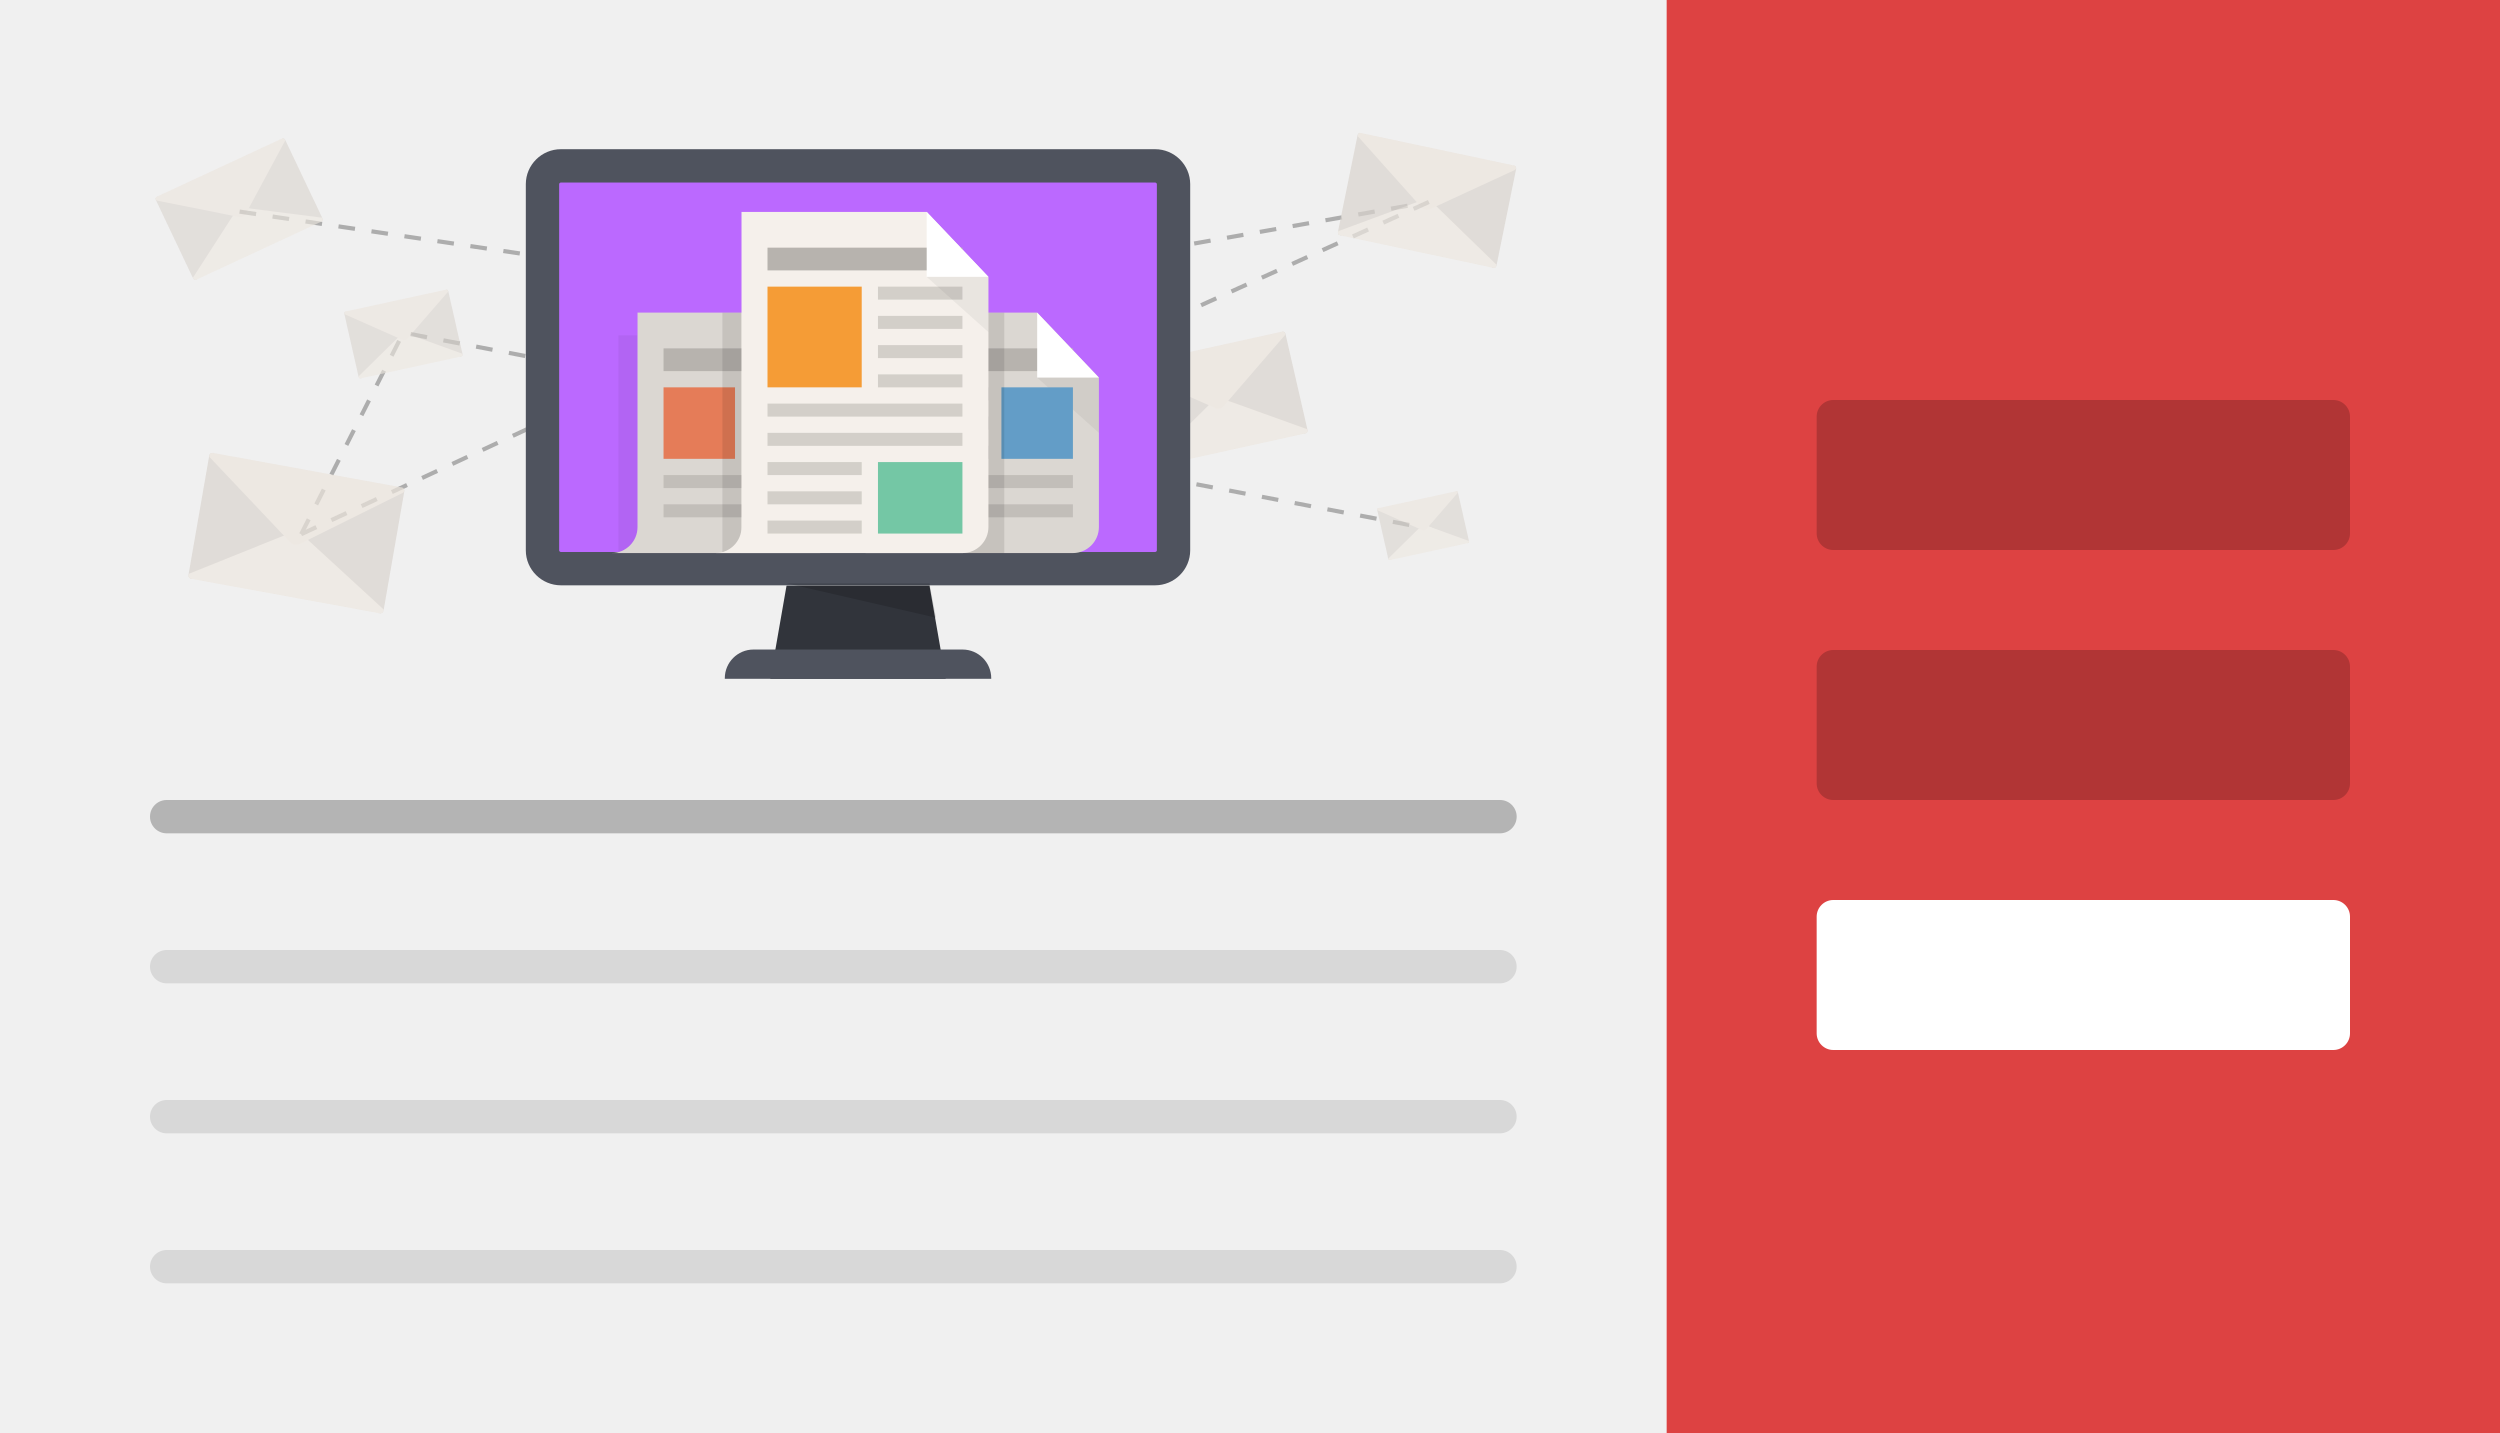 <?xml version="1.0" encoding="utf-8"?>
<!-- Generator: Adobe Illustrator 18.1.1, SVG Export Plug-In . SVG Version: 6.00 Build 0)  -->
<!DOCTYPE svg PUBLIC "-//W3C//DTD SVG 1.1//EN" "http://www.w3.org/Graphics/SVG/1.1/DTD/svg11.dtd">
<svg version="1.1" xmlns="http://www.w3.org/2000/svg" xmlns:xlink="http://www.w3.org/1999/xlink" x="0px" y="0px" width="150px"
	 height="86px" viewBox="0 0 150 86" enable-background="new 0 0 150 86" xml:space="preserve">
<g id="Layer_1">
	<rect fill="#F0F0F0" width="150" height="86"/>
	<path opacity="0.25" d="M90,50H10c-0.552,0-1-0.448-1-1l0,0c0-0.552,0.448-1,1-1h80c0.552,0,1,0.448,1,1l0,0
		C91,49.552,90.552,50,90,50z"/>
	<path opacity="0.1" d="M90,59H10c-0.552,0-1-0.448-1-1l0,0c0-0.552,0.448-1,1-1h80c0.552,0,1,0.448,1,1l0,0
		C91,58.552,90.552,59,90,59z"/>
	<path opacity="0.1" d="M90,68H10c-0.552,0-1-0.448-1-1l0,0c0-0.552,0.448-1,1-1h80c0.552,0,1,0.448,1,1l0,0
		C91,67.552,90.552,68,90,68z"/>
	<path opacity="0.1" d="M90,77H10c-0.552,0-1-0.448-1-1l0,0c0-0.552,0.448-1,1-1h80c0.552,0,1,0.448,1,1l0,0
		C91,76.552,90.552,77,90,77z"/>
	<g>
		<g>
			<path fill="#ADADAD" d="M18.182,32.106l-0.223-0.113l0.452-0.892l0.223,0.113L18.182,32.106z M84.53,31.621l-0.981-0.188
				l0.047-0.246l0.981,0.188L84.53,31.621z M82.566,31.245l-0.982-0.188l0.047-0.246l0.982,0.188L82.566,31.245z M80.602,30.87
				l-0.982-0.188l0.047-0.246l0.982,0.188L80.602,30.87z M78.638,30.494l-0.982-0.188l0.047-0.246l0.982,0.188L78.638,30.494z
				 M19.086,30.322l-0.223-0.113l0.452-0.892l0.223,0.113L19.086,30.322z M76.673,30.119l-0.982-0.188l0.047-0.246l0.982,0.188
				L76.673,30.119z M74.708,29.743l-0.982-0.188l0.047-0.246l0.982,0.188L74.708,29.743z M72.744,29.368l-0.982-0.188l0.047-0.246
				l0.982,0.188L72.744,29.368z M70.779,28.992l-0.982-0.188l0.047-0.246l0.982,0.188L70.779,28.992z M68.815,28.617l-0.982-0.188
				l0.047-0.246l0.982,0.188L68.815,28.617z M19.991,28.539l-0.223-0.113l0.452-0.893l0.223,0.113L19.991,28.539z M66.851,28.241
				l-0.982-0.188l0.047-0.246l0.982,0.188L66.851,28.241z M64.886,27.866l-0.982-0.188l0.047-0.246l0.982,0.188L64.886,27.866z
				 M62.922,27.49l-0.982-0.188l0.047-0.246l0.982,0.188L62.922,27.49z M60.958,27.115l-0.982-0.188l0.047-0.246l0.982,0.188
				L60.958,27.115z M20.896,26.755l-0.223-0.113l0.452-0.892l0.223,0.113L20.896,26.755z M58.993,26.739l-0.982-0.188l0.047-0.246
				l0.982,0.188L58.993,26.739z M57.028,26.364l-0.982-0.188l0.047-0.246l0.982,0.188L57.028,26.364z M55.064,25.988l-0.982-0.188
				l0.047-0.246l0.982,0.188L55.064,25.988z M53.1,25.613l-0.982-0.188l0.047-0.246l0.982,0.188L53.1,25.613z M51.135,25.237
				l-0.982-0.188l0.047-0.246l0.982,0.188L51.135,25.237z M21.8,24.971l-0.223-0.113l0.452-0.892l0.223,0.113L21.8,24.971z
				 M49.171,24.862l-0.982-0.188l0.047-0.246l0.982,0.188L49.171,24.862z M47.206,24.487l-0.982-0.188l0.047-0.246l0.982,0.188
				L47.206,24.487z M45.242,24.111l-0.982-0.188l0.047-0.246l0.982,0.188L45.242,24.111z M43.277,23.736l-0.982-0.188l0.047-0.246
				l0.982,0.188L43.277,23.736z M41.313,23.36l-0.982-0.188l0.047-0.246l0.982,0.188L41.313,23.36z M22.704,23.188l-0.223-0.113
				l0.452-0.893l0.223,0.113L22.704,23.188z M39.349,22.985l-0.982-0.188l0.047-0.246l0.982,0.188L39.349,22.985z M37.384,22.609
				l-0.982-0.188l0.047-0.246l0.982,0.188L37.384,22.609z M35.419,22.234l-0.982-0.188l0.047-0.246l0.982,0.188L35.419,22.234z
				 M33.455,21.858l-0.982-0.188l0.047-0.246l0.982,0.188L33.455,21.858z M31.491,21.483l-0.982-0.188l0.047-0.246l0.982,0.188
				L31.491,21.483z M23.608,21.403l-0.223-0.113l0.452-0.892l0.223,0.113L23.608,21.403z M29.526,21.107l-0.982-0.188l0.047-0.246
				l0.982,0.188L29.526,21.107z M27.562,20.732l-0.982-0.188l0.047-0.246l0.982,0.188L27.562,20.732z M25.597,20.356l-0.982-0.188
				l0.047-0.246l0.982,0.188L25.597,20.356z"/>
		</g>
		<g>
			<path fill="#ADADAD" d="M50.952,18.286l-0.989-0.148L50,17.89l0.989,0.148L50.952,18.286z M51.978,18.222l-0.044-0.246
				l0.985-0.174l0.043,0.246L51.978,18.222z M48.974,17.99l-0.989-0.147l0.037-0.248l0.989,0.147L48.974,17.99z M53.948,17.873
				l-0.044-0.246l0.984-0.174l0.044,0.246L53.948,17.873z M46.996,17.695l-0.989-0.148l0.037-0.248l0.989,0.148L46.996,17.695z
				 M55.917,17.524l-0.043-0.246l0.985-0.174l0.043,0.246L55.917,17.524z M45.018,17.399l-0.989-0.147l0.037-0.248l0.989,0.147
				L45.018,17.399z M57.886,17.176l-0.043-0.246l0.985-0.174l0.043,0.246L57.886,17.176z M43.039,17.104l-0.989-0.147l0.037-0.248
				l0.989,0.147L43.039,17.104z M59.856,16.827l-0.044-0.246l0.984-0.174l0.044,0.246L59.856,16.827z M41.061,16.809l-0.989-0.147
				l0.037-0.248l0.989,0.147L41.061,16.809z M39.083,16.513l-0.989-0.147l0.037-0.248l0.989,0.147L39.083,16.513z M61.825,16.479
				l-0.044-0.246l0.984-0.175l0.044,0.246L61.825,16.479z M37.105,16.218l-0.989-0.147l0.037-0.248l0.989,0.147L37.105,16.218z
				 M63.794,16.13l-0.044-0.246l0.985-0.175l0.044,0.246L63.794,16.13z M35.127,15.922l-0.989-0.147l0.037-0.248l0.989,0.147
				L35.127,15.922z M65.764,15.781l-0.044-0.246l0.985-0.175l0.044,0.246L65.764,15.781z M33.149,15.627l-0.989-0.147l0.037-0.248
				l0.989,0.147L33.149,15.627z M67.733,15.433l-0.044-0.246l0.984-0.175l0.044,0.246L67.733,15.433z M31.171,15.331l-0.989-0.147
				l0.037-0.248l0.989,0.147L31.171,15.331z M69.703,15.084l-0.044-0.246l0.984-0.175l0.044,0.246L69.703,15.084z M29.193,15.036
				l-0.989-0.147l0.037-0.248l0.989,0.147L29.193,15.036z M27.215,14.74l-0.989-0.147l0.037-0.248l0.989,0.147L27.215,14.74z
				 M71.672,14.735l-0.044-0.246l0.985-0.175l0.044,0.246L71.672,14.735z M25.237,14.445l-0.989-0.147l0.037-0.248l0.989,0.147
				L25.237,14.445z M73.641,14.387l-0.044-0.246l0.985-0.175l0.044,0.246L73.641,14.387z M23.259,14.149l-0.989-0.147l0.037-0.248
				l0.989,0.147L23.259,14.149z M75.611,14.037l-0.044-0.246l0.985-0.174l0.043,0.246L75.611,14.037z M21.281,13.854l-0.989-0.147
				l0.037-0.248l0.989,0.147L21.281,13.854z M77.579,13.688l-0.043-0.246l0.985-0.174l0.043,0.246L77.579,13.688z M19.303,13.559
				l-0.989-0.147l0.037-0.248l0.989,0.147L19.303,13.559z M79.549,13.34l-0.043-0.246l0.984-0.174l0.043,0.246L79.549,13.34z
				 M17.325,13.264l-0.989-0.147l0.037-0.248l0.989,0.147L17.325,13.264z M81.519,12.991l-0.043-0.246l0.984-0.174l0.043,0.246
				L81.519,12.991z M15.347,12.968l-0.989-0.147l0.037-0.248l0.989,0.147L15.347,12.968z M83.487,12.643l-0.043-0.246l0.985-0.174
				l0.043,0.246L83.487,12.643z"/>
		</g>
		<g>
			<path fill="#ADADAD" d="M55.724,25.857l-0.104-0.229l0.911-0.412l0.104,0.229L55.724,25.857z M57.545,25.032l-0.104-0.229
				l0.911-0.413l0.104,0.229L57.545,25.032z M59.367,24.206l-0.104-0.229l0.911-0.412l0.104,0.229L59.367,24.206z M61.189,23.381
				l-0.104-0.229l0.911-0.413l0.104,0.229L61.189,23.381z M63.01,22.555l-0.104-0.229l0.911-0.413l0.104,0.229L63.01,22.555z
				 M64.832,21.729l-0.104-0.229l0.911-0.413l0.104,0.229L64.832,21.729z M66.654,20.903l-0.104-0.229l0.911-0.413l0.104,0.229
				L66.654,20.903z M68.475,20.078l-0.104-0.229l0.911-0.413l0.104,0.229L68.475,20.078z M70.297,19.252l-0.104-0.229l0.911-0.413
				l0.104,0.229L70.297,19.252z M72.118,18.427l-0.104-0.229l0.911-0.413l0.104,0.229L72.118,18.427z M73.94,17.601l-0.104-0.229
				l0.911-0.413l0.104,0.229L73.94,17.601z M75.762,16.774l-0.104-0.229l0.91-0.412l0.104,0.229L75.762,16.774z M77.583,15.949
				l-0.104-0.229l0.911-0.413l0.104,0.229L77.583,15.949z M79.404,15.123l-0.104-0.229l0.911-0.412l0.104,0.229L79.404,15.123z
				 M81.227,14.298l-0.104-0.229l0.91-0.413l0.104,0.229L81.227,14.298z M83.048,13.472l-0.104-0.229l0.911-0.412l0.104,0.229
				L83.048,13.472z M84.869,12.646l-0.104-0.229l0.911-0.413l0.104,0.229L84.869,12.646z"/>
		</g>
		<g>
			<path fill="#ADADAD" d="M18.124,32.163l-0.105-0.227l0.907-0.422l0.105,0.227L18.124,32.163z M19.937,31.32l-0.105-0.227
				l0.907-0.422l0.105,0.227L19.937,31.32z M21.751,30.478l-0.105-0.227l0.907-0.422l0.105,0.227L21.751,30.478z M23.565,29.635
				l-0.105-0.227l0.907-0.422l0.105,0.227L23.565,29.635z M25.378,28.792l-0.105-0.227l0.907-0.422l0.105,0.227L25.378,28.792z
				 M27.192,27.949l-0.105-0.227l0.907-0.422l0.105,0.227L27.192,27.949z M29.006,27.105L28.9,26.879l0.907-0.421l0.105,0.227
				L29.006,27.105z M30.82,26.263l-0.105-0.227l0.907-0.421l0.105,0.227L30.82,26.263z M32.633,25.42l-0.105-0.227l0.907-0.421
				l0.105,0.227L32.633,25.42z M34.447,24.577l-0.105-0.227l0.907-0.421l0.105,0.227L34.447,24.577z M36.261,23.734l-0.105-0.227
				l0.907-0.421l0.105,0.227L36.261,23.734z M38.075,22.892l-0.105-0.227l0.907-0.422l0.105,0.227L38.075,22.892z M39.888,22.049
				l-0.105-0.227l0.907-0.422l0.105,0.227L39.888,22.049z M41.702,21.206l-0.105-0.227l0.907-0.422l0.105,0.227L41.702,21.206z
				 M43.516,20.363l-0.105-0.227l0.907-0.422l0.105,0.227L43.516,20.363z M45.33,19.521l-0.105-0.227l0.907-0.422l0.105,0.227
				L45.33,19.521z M47.143,18.678l-0.105-0.227l0.907-0.422l0.105,0.227L47.143,18.678z M48.957,17.834l-0.105-0.227l0.907-0.421
				l0.105,0.227L48.957,17.834z M50.771,16.991l-0.105-0.227l0.907-0.421l0.105,0.227L50.771,16.991z"/>
		</g>
		<g>
			<polygon fill="#31343B" points="56.744,40.727 46.217,40.727 47.192,35.138 55.769,35.138 			"/>
			<path fill="#4F535E" d="M59.473,40.727H43.488v-0.033c0-0.951,0.771-1.722,1.722-1.722h12.542c0.951,0,1.722,0.771,1.722,1.722
				V40.727z"/>
		</g>
		<g opacity="0.7">
			<path fill="#D9D3CD" d="M24.073,29.264l-0.476,0.112c-0.119,0.017-0.234,0.058-0.34,0.122l-5.42,2.313l4.869,4.972
				c0.233,0.043,0.285-0.02,0.33-0.28l1.222-7.019C24.279,29.358,24.187,29.248,24.073,29.264z"/>
			<path fill="#D9D3CD" d="M12.8,27.202l0.409,0.274c0.106,0.058,0.2,0.137,0.278,0.235l4.454,4.119l-6.395,2.912
				c-0.233-0.043-0.26-0.119-0.215-0.379l1.222-7.019C12.574,27.217,12.698,27.146,12.8,27.202z"/>
			<path fill="#EDE7DF" d="M11.345,34.423l6.495-2.612l5.167,4.746c0.035,0.136-0.073,0.268-0.201,0.245l-11.356-2.078
				C11.323,34.7,11.266,34.538,11.345,34.423z"/>
			<path fill="#EBE4DC" d="M24.213,29.546l-6.202,3.08c-0.211,0.105-0.456,0.061-0.62-0.112l-4.825-5.098
				c-0.035-0.136,0.073-0.268,0.201-0.245l11.34,2.075C24.235,29.269,24.292,29.431,24.213,29.546z"/>
		</g>
		<g opacity="0.7">
			<path fill="#D9D3CD" d="M90.823,9.945l-0.391,0.081c-0.097,0.011-0.192,0.042-0.281,0.092l-4.481,1.764l3.863,4.174
				c0.189,0.04,0.233-0.01,0.276-0.221l1.16-5.706C90.989,10.027,90.916,9.935,90.823,9.945z"/>
			<path fill="#D9D3CD" d="M81.661,8l0.327,0.233c0.085,0.049,0.16,0.117,0.222,0.198l3.544,3.468l-5.291,2.231
				c-0.189-0.04-0.21-0.104-0.167-0.315l1.16-5.706C81.476,8.007,81.579,7.953,81.661,8z"/>
			<path fill="#EDE7DF" d="M80.306,13.866l5.366-1.984l4.112,3.996c0.026,0.112-0.066,0.217-0.17,0.195l-9.229-1.959
				C80.282,14.092,80.239,13.958,80.306,13.866z"/>
			<path fill="#EBE4DC" d="M90.931,10.179l-5.137,2.373c-0.175,0.081-0.374,0.039-0.504-0.106l-3.824-4.276
				c-0.026-0.112,0.066-0.217,0.169-0.195l9.216,1.957C90.955,9.953,90.998,10.087,90.931,10.179z"/>
		</g>
		<g opacity="0.7">
			<path fill="#D9D3CD" d="M76.918,19.918l-0.323,0.235c-0.084,0.05-0.158,0.118-0.218,0.199l-3.352,3.458l5.243,2.205
				c0.189-0.042,0.208-0.105,0.16-0.315l-1.302-5.675C77.103,19.924,76.999,19.87,76.918,19.918z"/>
			<path fill="#D9D3CD" d="M67.771,21.933l0.395,0.077c0.098,0.01,0.194,0.04,0.284,0.089l4.66,1.693l-3.896,4.218
				c-0.189,0.042-0.234-0.008-0.282-0.218l-1.302-5.675C67.606,22.016,67.677,21.924,67.771,21.933z"/>
			<path fill="#EDE7DF" d="M68.961,27.835l4.067-4.024l5.396,1.94c0.069,0.091,0.03,0.225-0.074,0.248l-9.214,2.03
				C69.033,28.051,68.938,27.946,68.961,27.835z"/>
			<path fill="#EBE4DC" d="M77.113,20.086l-3.698,4.284c-0.126,0.146-0.325,0.19-0.502,0.112l-5.249-2.314
				c-0.069-0.091-0.03-0.225,0.074-0.248l9.201-2.027C77.041,19.87,77.136,19.975,77.113,20.086z"/>
		</g>
		<g opacity="0.6">
			<path fill="#D9D3CD" d="M16.91,8.335l-0.233,0.264c-0.063,0.059-0.113,0.131-0.149,0.213l-2.221,3.61l4.925,0.896
				c0.154-0.072,0.159-0.13,0.077-0.301L17.11,8.388C17.071,8.305,16.971,8.278,16.91,8.335z"/>
			<path fill="#D9D3CD" d="M9.435,11.808l0.354-0.009c0.086-0.01,0.174-0.003,0.261,0.022l4.327,0.568l-2.545,4.367
				c-0.154,0.072-0.203,0.038-0.284-0.133l-2.199-4.629C9.309,11.911,9.352,11.818,9.435,11.808z"/>
			<path fill="#EDE7DF" d="M11.581,16.653l2.728-4.232l5.006,0.639c0.077,0.065,0.068,0.188-0.016,0.227l-7.531,3.499
				C11.684,16.824,11.583,16.753,11.581,16.653z"/>
			<path fill="#EBE4DC" d="M17.11,8.442l-2.362,4.385c-0.08,0.149-0.243,0.225-0.41,0.192L9.387,12.03
				c-0.077-0.065-0.068-0.188,0.016-0.227l7.52-3.494C17.007,8.27,17.108,8.342,17.11,8.442z"/>
		</g>
		<g opacity="0.6">
			<path fill="#D9D3CD" d="M26.757,17.392l-0.212,0.154c-0.055,0.033-0.104,0.077-0.143,0.13l-2.206,2.265l3.438,1.456
				c0.124-0.027,0.137-0.069,0.106-0.207l-0.845-3.727C26.879,17.396,26.81,17.36,26.757,17.392z"/>
			<path fill="#D9D3CD" d="M20.75,18.699l0.259,0.051c0.064,0.007,0.127,0.027,0.186,0.059l3.056,1.119l-2.564,2.763
				c-0.124,0.027-0.154-0.005-0.185-0.143l-0.845-3.727C20.641,18.754,20.688,18.693,20.75,18.699z"/>
			<path fill="#EDE7DF" d="M21.521,22.575l2.676-2.635l3.539,1.282c0.045,0.06,0.019,0.148-0.049,0.163l-6.052,1.318
				C21.568,22.717,21.506,22.649,21.521,22.575z"/>
			<path fill="#EBE4DC" d="M26.885,17.502l-2.434,2.806c-0.083,0.096-0.213,0.124-0.33,0.073l-3.442-1.527
				c-0.045-0.06-0.019-0.148,0.049-0.163l6.043-1.316C26.838,17.36,26.9,17.429,26.885,17.502z"/>
		</g>
		<g opacity="0.6">
			<path fill="#D9D3CD" d="M87.367,29.482l-0.165,0.119c-0.043,0.025-0.081,0.06-0.111,0.101l-1.712,1.758l2.669,1.13
				c0.096-0.021,0.106-0.053,0.082-0.16l-0.656-2.893C87.462,29.485,87.408,29.458,87.367,29.482z"/>
			<path fill="#D9D3CD" d="M82.704,30.497l0.201,0.04c0.05,0.005,0.099,0.021,0.144,0.046l2.372,0.869l-1.991,2.144
				c-0.096,0.021-0.119-0.004-0.144-0.111l-0.656-2.893C82.62,30.539,82.656,30.492,82.704,30.497z"/>
			<path fill="#EDE7DF" d="M83.303,33.506l2.077-2.045l2.747,0.995c0.035,0.046,0.015,0.115-0.038,0.126l-4.697,1.023
				C83.339,33.616,83.291,33.563,83.303,33.506z"/>
			<path fill="#EBE4DC" d="M87.466,29.568l-1.889,2.178c-0.064,0.074-0.166,0.096-0.256,0.056l-2.672-1.185
				c-0.035-0.047-0.015-0.115,0.038-0.126l4.691-1.021C87.43,29.458,87.478,29.511,87.466,29.568z"/>
		</g>
		<g>
			<path fill="#BB69FF" d="M33.656,34.119c-0.61,0-1.107-0.491-1.107-1.095V11.047c0-0.604,0.497-1.095,1.107-1.095h35.649
				c0.61,0,1.107,0.491,1.107,1.095v21.978c0,0.604-0.497,1.095-1.107,1.095H33.656z"/>
			<path fill="#4F535E" d="M69.305,10.952c0.059,0,0.107,0.052,0.107,0.095v21.977c0,0.043-0.048,0.095-0.107,0.095H33.656
				c-0.059,0-0.107-0.052-0.107-0.095V11.047c0-0.043,0.048-0.095,0.107-0.095H69.305 M69.305,8.952H33.656
				c-1.159,0-2.107,0.943-2.107,2.095v21.977c0,1.152,0.948,2.095,2.107,2.095h35.649c1.159,0,2.107-0.943,2.107-2.095V11.047
				C71.412,9.895,70.464,8.952,69.305,8.952L69.305,8.952z"/>
		</g>
		<g>
			<g opacity="0.05">
				<rect x="37.107" y="20.122" width="1.145" height="13.061"/>
			</g>
			<path fill="#DBD7D2" d="M38.252,18.758v12.866c0,0.861-0.698,1.56-1.56,1.56h12.476c0.858,0,1.56-0.702,1.56-1.56v-8.967
				l-3.704-3.899L38.252,18.758z"/>
			<rect x="45.075" y="23.241" fill="#D3CFC9" width="4.094" height="0.78"/>
			<rect x="39.812" y="23.241" fill="#E57C58" width="4.289" height="4.289"/>
			<rect x="45.075" y="24.996" fill="#D3CFC9" width="4.094" height="0.78"/>
			<rect x="45.075" y="26.75" fill="#D3CFC9" width="4.094" height="0.78"/>
			<rect x="39.812" y="28.505" fill="#C2BEB9" width="9.357" height="0.78"/>
			<rect x="39.812" y="30.259" fill="#C2BEB9" width="9.357" height="0.78"/>
			<rect x="39.812" y="20.902" fill="#B7B3AE" width="9.357" height="1.365"/>
			<polygon fill="#FFFFFF" points="47.025,22.657 50.729,22.657 47.025,18.758 			"/>
			<polygon opacity="0.05" points="50.729,22.657 47.025,22.657 50.729,25.971 			"/>
		</g>
		<g>
			<g opacity="0.05">
				<rect x="52.313" y="20.122" width="1.145" height="13.061"/>
			</g>
			<path fill="#DBD7D2" d="M53.458,18.758v12.866c0,0.861-0.698,1.56-1.56,1.56h12.476c0.858,0,1.56-0.702,1.56-1.56v-8.967
				l-3.704-3.899L53.458,18.758z"/>
			<rect x="55.017" y="23.241" fill="#C2BEB9" width="4.289" height="0.78"/>
			<rect x="55.017" y="24.996" fill="#C2BEB9" width="4.289" height="0.78"/>
			<rect x="55.017" y="26.75" fill="#C2BEB9" width="4.289" height="0.78"/>
			<rect x="55.017" y="28.505" fill="#C2BEB9" width="9.357" height="0.78"/>
			<rect x="55.017" y="30.259" fill="#C2BEB9" width="9.357" height="0.78"/>
			<rect x="55.017" y="20.902" fill="#B7B3AE" width="9.357" height="1.365"/>
			<polygon fill="#FFFFFF" points="62.23,22.657 65.934,22.657 62.23,18.758 			"/>
			<polygon opacity="0.05" points="65.934,22.657 62.23,22.657 65.934,25.971 			"/>
			<rect x="60.086" y="23.241" fill="#639DC7" width="4.289" height="4.289"/>
		</g>
		<g>
			<g opacity="0.1">
				<rect x="43.345" y="18.758" width="1.145" height="14.426"/>
			</g>
			<g opacity="0.1">
				<rect x="57.552" y="18.758" width="2.705" height="14.426"/>
			</g>
			<path fill="#F5F0EB" d="M44.491,12.715v18.909c0,0.861-0.698,1.56-1.56,1.56h14.815c0.858,0,1.56-0.702,1.56-1.56v-15.01
				l-3.704-3.899L44.491,12.715z"/>
			<rect x="52.678" y="17.198" fill="#D3CFC9" width="5.068" height="0.78"/>
			<rect x="46.05" y="17.198" fill="#F59C36" width="5.653" height="6.043"/>
			<rect x="52.678" y="18.953" fill="#D3CFC9" width="5.068" height="0.78"/>
			<rect x="52.678" y="20.707" fill="#D3CFC9" width="5.068" height="0.78"/>
			<rect x="52.678" y="22.462" fill="#D3CFC9" width="5.068" height="0.78"/>
			<rect x="46.05" y="24.216" fill="#D3CFC9" width="11.696" height="0.78"/>
			<rect x="46.05" y="25.971" fill="#D3CFC9" width="11.696" height="0.78"/>
			<rect x="46.05" y="27.725" fill="#D3CFC9" width="5.653" height="0.78"/>
			<rect x="46.05" y="29.48" fill="#D3CFC9" width="5.653" height="0.78"/>
			<rect x="46.05" y="31.234" fill="#D3CFC9" width="5.653" height="0.78"/>
			<rect x="46.05" y="14.859" fill="#B7B3AE" width="11.696" height="1.365"/>
			<polygon fill="#FFFFFF" points="55.602,16.613 59.306,16.613 55.602,12.715 			"/>
			<polygon opacity="0.05" points="59.306,16.613 55.602,16.613 59.306,19.927 			"/>
			<rect x="52.678" y="27.725" fill="#74C7A5" width="5.068" height="4.289"/>
		</g>
		<polygon opacity="0.15" points="47.192,35 55.769,35 56.159,37.063 		"/>
	</g>
	<rect x="100" fill="#DD4242" width="50" height="86"/>
	<path fill="#FFFFFF" d="M140,63h-30c-0.552,0-1-0.448-1-1v-7c0-0.552,0.448-1,1-1h30c0.552,0,1,0.448,1,1v7
		C141,62.552,140.552,63,140,63z"/>
	<path opacity="0.2" d="M140,48h-30c-0.552,0-1-0.448-1-1v-7c0-0.552,0.448-1,1-1h30c0.552,0,1,0.448,1,1v7
		C141,47.552,140.552,48,140,48z"/>
	<path opacity="0.2" d="M140,33h-30c-0.552,0-1-0.448-1-1v-7c0-0.552,0.448-1,1-1h30c0.552,0,1,0.448,1,1v7
		C141,32.552,140.552,33,140,33z"/>
</g>
<g id="Layer_2" display="none">
	<rect display="inline" fill="#F0F0F0" width="150" height="86"/>
	<path display="inline" opacity="0.25" d="M90,50H10c-0.552,0-1-0.448-1-1l0,0c0-0.552,0.448-1,1-1h80c0.552,0,1,0.448,1,1l0,0
		C91,49.552,90.552,50,90,50z"/>
	<path display="inline" opacity="0.1" d="M90,59H10c-0.552,0-1-0.448-1-1l0,0c0-0.552,0.448-1,1-1h80c0.552,0,1,0.448,1,1l0,0
		C91,58.552,90.552,59,90,59z"/>
	<path display="inline" opacity="0.1" d="M90,68H10c-0.552,0-1-0.448-1-1l0,0c0-0.552,0.448-1,1-1h80c0.552,0,1,0.448,1,1l0,0
		C91,67.552,90.552,68,90,68z"/>
	<path display="inline" opacity="0.1" d="M90,77H10c-0.552,0-1-0.448-1-1l0,0c0-0.552,0.448-1,1-1h80c0.552,0,1,0.448,1,1l0,0
		C91,76.552,90.552,77,90,77z"/>
	<g display="inline">
		<g>
			<path fill="#ADADAD" d="M18.182,32.106l-0.223-0.113l0.452-0.892l0.223,0.113L18.182,32.106z M84.53,31.621l-0.981-0.188
				l0.047-0.246l0.981,0.188L84.53,31.621z M82.566,31.245l-0.982-0.188l0.047-0.246l0.982,0.188L82.566,31.245z M80.602,30.87
				l-0.982-0.188l0.047-0.246l0.982,0.188L80.602,30.87z M78.638,30.494l-0.982-0.188l0.047-0.246l0.982,0.188L78.638,30.494z
				 M19.086,30.322l-0.223-0.113l0.452-0.892l0.223,0.113L19.086,30.322z M76.673,30.119l-0.982-0.188l0.047-0.246l0.982,0.188
				L76.673,30.119z M74.708,29.743l-0.982-0.188l0.047-0.246l0.982,0.188L74.708,29.743z M72.744,29.368l-0.982-0.188l0.047-0.246
				l0.982,0.188L72.744,29.368z M70.779,28.992l-0.982-0.188l0.047-0.246l0.982,0.188L70.779,28.992z M68.815,28.617l-0.982-0.188
				l0.047-0.246l0.982,0.188L68.815,28.617z M19.991,28.539l-0.223-0.113l0.452-0.893l0.223,0.113L19.991,28.539z M66.851,28.241
				l-0.982-0.188l0.047-0.246l0.982,0.188L66.851,28.241z M64.886,27.866l-0.982-0.188l0.047-0.246l0.982,0.188L64.886,27.866z
				 M62.922,27.49l-0.982-0.188l0.047-0.246l0.982,0.188L62.922,27.49z M60.958,27.115l-0.982-0.188l0.047-0.246l0.982,0.188
				L60.958,27.115z M20.896,26.755l-0.223-0.113l0.452-0.892l0.223,0.113L20.896,26.755z M58.993,26.739l-0.982-0.188l0.047-0.246
				l0.982,0.188L58.993,26.739z M57.028,26.364l-0.982-0.188l0.047-0.246l0.982,0.188L57.028,26.364z M55.064,25.988l-0.982-0.188
				l0.047-0.246l0.982,0.188L55.064,25.988z M53.1,25.613l-0.982-0.188l0.047-0.246l0.982,0.188L53.1,25.613z M51.135,25.237
				l-0.982-0.188l0.047-0.246l0.982,0.188L51.135,25.237z M21.8,24.971l-0.223-0.113l0.452-0.892l0.223,0.113L21.8,24.971z
				 M49.171,24.862l-0.982-0.188l0.047-0.246l0.982,0.188L49.171,24.862z M47.206,24.487l-0.982-0.188l0.047-0.246l0.982,0.188
				L47.206,24.487z M45.242,24.111l-0.982-0.188l0.047-0.246l0.982,0.188L45.242,24.111z M43.277,23.736l-0.982-0.188l0.047-0.246
				l0.982,0.188L43.277,23.736z M41.313,23.36l-0.982-0.188l0.047-0.246l0.982,0.188L41.313,23.36z M22.704,23.188l-0.223-0.113
				l0.452-0.893l0.223,0.113L22.704,23.188z M39.349,22.985l-0.982-0.188l0.047-0.246l0.982,0.188L39.349,22.985z M37.384,22.609
				l-0.982-0.188l0.047-0.246l0.982,0.188L37.384,22.609z M35.419,22.234l-0.982-0.188l0.047-0.246l0.982,0.188L35.419,22.234z
				 M33.455,21.858l-0.982-0.188l0.047-0.246l0.982,0.188L33.455,21.858z M31.491,21.483l-0.982-0.188l0.047-0.246l0.982,0.188
				L31.491,21.483z M23.608,21.403l-0.223-0.113l0.452-0.892l0.223,0.113L23.608,21.403z M29.526,21.107l-0.982-0.188l0.047-0.246
				l0.982,0.188L29.526,21.107z M27.562,20.732l-0.982-0.188l0.047-0.246l0.982,0.188L27.562,20.732z M25.597,20.356l-0.982-0.188
				l0.047-0.246l0.982,0.188L25.597,20.356z"/>
		</g>
		<g>
			<path fill="#ADADAD" d="M50.952,18.286l-0.989-0.148L50,17.89l0.989,0.148L50.952,18.286z M51.978,18.222l-0.044-0.246
				l0.985-0.174l0.043,0.246L51.978,18.222z M48.974,17.99l-0.989-0.147l0.037-0.248l0.989,0.147L48.974,17.99z M53.948,17.873
				l-0.044-0.246l0.984-0.174l0.044,0.246L53.948,17.873z M46.996,17.695l-0.989-0.148l0.037-0.248l0.989,0.148L46.996,17.695z
				 M55.917,17.524l-0.043-0.246l0.985-0.174l0.043,0.246L55.917,17.524z M45.018,17.399l-0.989-0.147l0.037-0.248l0.989,0.147
				L45.018,17.399z M57.886,17.176l-0.043-0.246l0.985-0.174l0.043,0.246L57.886,17.176z M43.039,17.104l-0.989-0.147l0.037-0.248
				l0.989,0.147L43.039,17.104z M59.856,16.827l-0.044-0.246l0.984-0.174l0.044,0.246L59.856,16.827z M41.061,16.809l-0.989-0.147
				l0.037-0.248l0.989,0.147L41.061,16.809z M39.083,16.513l-0.989-0.147l0.037-0.248l0.989,0.147L39.083,16.513z M61.825,16.479
				l-0.044-0.246l0.984-0.175l0.044,0.246L61.825,16.479z M37.105,16.218l-0.989-0.147l0.037-0.248l0.989,0.147L37.105,16.218z
				 M63.794,16.13l-0.044-0.246l0.985-0.175l0.044,0.246L63.794,16.13z M35.127,15.922l-0.989-0.147l0.037-0.248l0.989,0.147
				L35.127,15.922z M65.764,15.781l-0.044-0.246l0.985-0.175l0.044,0.246L65.764,15.781z M33.149,15.627l-0.989-0.147l0.037-0.248
				l0.989,0.147L33.149,15.627z M67.733,15.433l-0.044-0.246l0.984-0.175l0.044,0.246L67.733,15.433z M31.171,15.331l-0.989-0.147
				l0.037-0.248l0.989,0.147L31.171,15.331z M69.703,15.084l-0.044-0.246l0.984-0.175l0.044,0.246L69.703,15.084z M29.193,15.036
				l-0.989-0.147l0.037-0.248l0.989,0.147L29.193,15.036z M27.215,14.74l-0.989-0.147l0.037-0.248l0.989,0.147L27.215,14.74z
				 M71.672,14.735l-0.044-0.246l0.985-0.175l0.044,0.246L71.672,14.735z M25.237,14.445l-0.989-0.147l0.037-0.248l0.989,0.147
				L25.237,14.445z M73.641,14.387l-0.044-0.246l0.985-0.175l0.044,0.246L73.641,14.387z M23.259,14.149l-0.989-0.147l0.037-0.248
				l0.989,0.147L23.259,14.149z M75.611,14.037l-0.044-0.246l0.985-0.174l0.043,0.246L75.611,14.037z M21.281,13.854l-0.989-0.147
				l0.037-0.248l0.989,0.147L21.281,13.854z M77.579,13.688l-0.043-0.246l0.985-0.174l0.043,0.246L77.579,13.688z M19.303,13.559
				l-0.989-0.147l0.037-0.248l0.989,0.147L19.303,13.559z M79.549,13.34l-0.043-0.246l0.984-0.174l0.043,0.246L79.549,13.34z
				 M17.325,13.264l-0.989-0.147l0.037-0.248l0.989,0.147L17.325,13.264z M81.519,12.991l-0.043-0.246l0.984-0.174l0.043,0.246
				L81.519,12.991z M15.347,12.968l-0.989-0.147l0.037-0.248l0.989,0.147L15.347,12.968z M83.487,12.643l-0.043-0.246l0.985-0.174
				l0.043,0.246L83.487,12.643z"/>
		</g>
		<g>
			<path fill="#ADADAD" d="M55.724,25.857l-0.104-0.229l0.911-0.412l0.104,0.229L55.724,25.857z M57.545,25.032l-0.104-0.229
				l0.911-0.413l0.104,0.229L57.545,25.032z M59.367,24.206l-0.104-0.229l0.911-0.412l0.104,0.229L59.367,24.206z M61.189,23.381
				l-0.104-0.229l0.911-0.413l0.104,0.229L61.189,23.381z M63.01,22.555l-0.104-0.229l0.911-0.413l0.104,0.229L63.01,22.555z
				 M64.832,21.729l-0.104-0.229l0.911-0.413l0.104,0.229L64.832,21.729z M66.654,20.903l-0.104-0.229l0.911-0.413l0.104,0.229
				L66.654,20.903z M68.475,20.078l-0.104-0.229l0.911-0.413l0.104,0.229L68.475,20.078z M70.297,19.252l-0.104-0.229l0.911-0.413
				l0.104,0.229L70.297,19.252z M72.118,18.427l-0.104-0.229l0.911-0.413l0.104,0.229L72.118,18.427z M73.94,17.601l-0.104-0.229
				l0.911-0.413l0.104,0.229L73.94,17.601z M75.762,16.774l-0.104-0.229l0.91-0.412l0.104,0.229L75.762,16.774z M77.583,15.949
				l-0.104-0.229l0.911-0.413l0.104,0.229L77.583,15.949z M79.404,15.123l-0.104-0.229l0.911-0.412l0.104,0.229L79.404,15.123z
				 M81.227,14.298l-0.104-0.229l0.91-0.413l0.104,0.229L81.227,14.298z M83.048,13.472l-0.104-0.229l0.911-0.412l0.104,0.229
				L83.048,13.472z M84.869,12.646l-0.104-0.229l0.911-0.413l0.104,0.229L84.869,12.646z"/>
		</g>
		<g>
			<path fill="#ADADAD" d="M18.124,32.163l-0.105-0.227l0.907-0.422l0.105,0.227L18.124,32.163z M19.937,31.32l-0.105-0.227
				l0.907-0.422l0.105,0.227L19.937,31.32z M21.751,30.478l-0.105-0.227l0.907-0.422l0.105,0.227L21.751,30.478z M23.565,29.635
				l-0.105-0.227l0.907-0.422l0.105,0.227L23.565,29.635z M25.378,28.792l-0.105-0.227l0.907-0.422l0.105,0.227L25.378,28.792z
				 M27.192,27.949l-0.105-0.227l0.907-0.422l0.105,0.227L27.192,27.949z M29.006,27.105L28.9,26.879l0.907-0.421l0.105,0.227
				L29.006,27.105z M30.82,26.263l-0.105-0.227l0.907-0.421l0.105,0.227L30.82,26.263z M32.633,25.42l-0.105-0.227l0.907-0.421
				l0.105,0.227L32.633,25.42z M34.447,24.577l-0.105-0.227l0.907-0.421l0.105,0.227L34.447,24.577z M36.261,23.734l-0.105-0.227
				l0.907-0.421l0.105,0.227L36.261,23.734z M38.075,22.892l-0.105-0.227l0.907-0.422l0.105,0.227L38.075,22.892z M39.888,22.049
				l-0.105-0.227l0.907-0.422l0.105,0.227L39.888,22.049z M41.702,21.206l-0.105-0.227l0.907-0.422l0.105,0.227L41.702,21.206z
				 M43.516,20.363l-0.105-0.227l0.907-0.422l0.105,0.227L43.516,20.363z M45.33,19.521l-0.105-0.227l0.907-0.422l0.105,0.227
				L45.33,19.521z M47.143,18.678l-0.105-0.227l0.907-0.422l0.105,0.227L47.143,18.678z M48.957,17.834l-0.105-0.227l0.907-0.421
				l0.105,0.227L48.957,17.834z M50.771,16.991l-0.105-0.227l0.907-0.421l0.105,0.227L50.771,16.991z"/>
		</g>
		<g>
			<polygon fill="#31343B" points="56.744,40.727 46.217,40.727 47.192,35.138 55.769,35.138 			"/>
			<path fill="#4F535E" d="M59.473,40.727H43.488v-0.033c0-0.951,0.771-1.722,1.722-1.722h12.542c0.951,0,1.722,0.771,1.722,1.722
				V40.727z"/>
		</g>
		<g opacity="0.7">
			<path fill="#D9D3CD" d="M24.073,29.264l-0.476,0.112c-0.119,0.017-0.234,0.058-0.34,0.122l-5.42,2.313l4.869,4.972
				c0.233,0.043,0.285-0.02,0.33-0.28l1.222-7.019C24.279,29.358,24.187,29.248,24.073,29.264z"/>
			<path fill="#D9D3CD" d="M12.8,27.202l0.409,0.274c0.106,0.058,0.2,0.137,0.278,0.235l4.454,4.119l-6.395,2.912
				c-0.233-0.043-0.26-0.119-0.215-0.379l1.222-7.019C12.574,27.217,12.698,27.146,12.8,27.202z"/>
			<path fill="#EDE7DF" d="M11.345,34.423l6.495-2.612l5.167,4.746c0.035,0.136-0.073,0.268-0.201,0.245l-11.356-2.078
				C11.323,34.7,11.266,34.538,11.345,34.423z"/>
			<path fill="#EBE4DC" d="M24.213,29.546l-6.202,3.08c-0.211,0.105-0.456,0.061-0.62-0.112l-4.825-5.098
				c-0.035-0.136,0.073-0.268,0.201-0.245l11.34,2.075C24.235,29.269,24.292,29.431,24.213,29.546z"/>
		</g>
		<g opacity="0.7">
			<path fill="#D9D3CD" d="M90.823,9.945l-0.391,0.081c-0.097,0.011-0.192,0.042-0.281,0.092l-4.481,1.764l3.863,4.174
				c0.189,0.04,0.233-0.01,0.276-0.221l1.16-5.706C90.989,10.027,90.916,9.935,90.823,9.945z"/>
			<path fill="#D9D3CD" d="M81.661,8l0.327,0.233c0.085,0.049,0.16,0.117,0.222,0.198l3.544,3.468l-5.291,2.231
				c-0.189-0.04-0.21-0.104-0.167-0.315l1.16-5.706C81.476,8.007,81.579,7.953,81.661,8z"/>
			<path fill="#EDE7DF" d="M80.306,13.866l5.366-1.984l4.112,3.996c0.026,0.112-0.066,0.217-0.17,0.195l-9.229-1.959
				C80.282,14.092,80.239,13.958,80.306,13.866z"/>
			<path fill="#EBE4DC" d="M90.931,10.179l-5.137,2.373c-0.175,0.081-0.374,0.039-0.504-0.106l-3.824-4.276
				c-0.026-0.112,0.066-0.217,0.169-0.195l9.216,1.957C90.955,9.953,90.998,10.087,90.931,10.179z"/>
		</g>
		<g opacity="0.7">
			<path fill="#D9D3CD" d="M76.918,19.918l-0.323,0.235c-0.084,0.05-0.158,0.118-0.218,0.199l-3.352,3.458l5.243,2.205
				c0.189-0.042,0.208-0.105,0.16-0.315l-1.302-5.675C77.103,19.924,76.999,19.87,76.918,19.918z"/>
			<path fill="#D9D3CD" d="M67.771,21.933l0.395,0.077c0.098,0.01,0.194,0.04,0.284,0.089l4.66,1.693l-3.896,4.218
				c-0.189,0.042-0.234-0.008-0.282-0.218l-1.302-5.675C67.606,22.016,67.677,21.924,67.771,21.933z"/>
			<path fill="#EDE7DF" d="M68.961,27.835l4.067-4.024l5.396,1.94c0.069,0.091,0.03,0.225-0.074,0.248l-9.214,2.03
				C69.033,28.051,68.938,27.946,68.961,27.835z"/>
			<path fill="#EBE4DC" d="M77.113,20.086l-3.698,4.284c-0.126,0.146-0.325,0.19-0.502,0.112l-5.249-2.314
				c-0.069-0.091-0.03-0.225,0.074-0.248l9.201-2.027C77.041,19.87,77.136,19.975,77.113,20.086z"/>
		</g>
		<g opacity="0.6">
			<path fill="#D9D3CD" d="M16.91,8.335l-0.233,0.264c-0.063,0.059-0.113,0.131-0.149,0.213l-2.221,3.61l4.925,0.896
				c0.154-0.072,0.159-0.13,0.077-0.301L17.11,8.388C17.071,8.305,16.971,8.278,16.91,8.335z"/>
			<path fill="#D9D3CD" d="M9.435,11.808l0.354-0.009c0.086-0.01,0.174-0.003,0.261,0.022l4.327,0.568l-2.545,4.367
				c-0.154,0.072-0.203,0.038-0.284-0.133l-2.199-4.629C9.309,11.911,9.352,11.818,9.435,11.808z"/>
			<path fill="#EDE7DF" d="M11.581,16.653l2.728-4.232l5.006,0.639c0.077,0.065,0.068,0.188-0.016,0.227l-7.531,3.499
				C11.684,16.824,11.583,16.753,11.581,16.653z"/>
			<path fill="#EBE4DC" d="M17.11,8.442l-2.362,4.385c-0.08,0.149-0.243,0.225-0.41,0.192L9.387,12.03
				c-0.077-0.065-0.068-0.188,0.016-0.227l7.52-3.494C17.007,8.27,17.108,8.342,17.11,8.442z"/>
		</g>
		<g opacity="0.6">
			<path fill="#D9D3CD" d="M26.757,17.392l-0.212,0.154c-0.055,0.033-0.104,0.077-0.143,0.13l-2.206,2.265l3.438,1.456
				c0.124-0.027,0.137-0.069,0.106-0.207l-0.845-3.727C26.879,17.396,26.81,17.36,26.757,17.392z"/>
			<path fill="#D9D3CD" d="M20.75,18.699l0.259,0.051c0.064,0.007,0.127,0.027,0.186,0.059l3.056,1.119l-2.564,2.763
				c-0.124,0.027-0.154-0.005-0.185-0.143l-0.845-3.727C20.641,18.754,20.688,18.693,20.75,18.699z"/>
			<path fill="#EDE7DF" d="M21.521,22.575l2.676-2.635l3.539,1.282c0.045,0.06,0.019,0.148-0.049,0.163l-6.052,1.318
				C21.568,22.717,21.506,22.649,21.521,22.575z"/>
			<path fill="#EBE4DC" d="M26.885,17.502l-2.434,2.806c-0.083,0.096-0.213,0.124-0.33,0.073l-3.442-1.527
				c-0.045-0.06-0.019-0.148,0.049-0.163l6.043-1.316C26.838,17.36,26.9,17.429,26.885,17.502z"/>
		</g>
		<g opacity="0.6">
			<path fill="#D9D3CD" d="M87.367,29.482l-0.165,0.119c-0.043,0.025-0.081,0.06-0.111,0.101l-1.712,1.758l2.669,1.13
				c0.096-0.021,0.106-0.053,0.082-0.16l-0.656-2.893C87.462,29.485,87.408,29.458,87.367,29.482z"/>
			<path fill="#D9D3CD" d="M82.704,30.497l0.201,0.04c0.05,0.005,0.099,0.021,0.144,0.046l2.372,0.869l-1.991,2.144
				c-0.096,0.021-0.119-0.004-0.144-0.111l-0.656-2.893C82.62,30.539,82.656,30.492,82.704,30.497z"/>
			<path fill="#EDE7DF" d="M83.303,33.506l2.077-2.045l2.747,0.995c0.035,0.046,0.015,0.115-0.038,0.126l-4.697,1.023
				C83.339,33.616,83.291,33.563,83.303,33.506z"/>
			<path fill="#EBE4DC" d="M87.466,29.568l-1.889,2.178c-0.064,0.074-0.166,0.096-0.256,0.056l-2.672-1.185
				c-0.035-0.047-0.015-0.115,0.038-0.126l4.691-1.021C87.43,29.458,87.478,29.511,87.466,29.568z"/>
		</g>
		<g>
			<path fill="#BB69FF" d="M33.656,34.119c-0.61,0-1.107-0.491-1.107-1.095V11.047c0-0.604,0.497-1.095,1.107-1.095h35.649
				c0.61,0,1.107,0.491,1.107,1.095v21.978c0,0.604-0.497,1.095-1.107,1.095H33.656z"/>
			<path fill="#4F535E" d="M69.305,10.952c0.059,0,0.107,0.052,0.107,0.095v21.977c0,0.043-0.048,0.095-0.107,0.095H33.656
				c-0.059,0-0.107-0.052-0.107-0.095V11.047c0-0.043,0.048-0.095,0.107-0.095H69.305 M69.305,8.952H33.656
				c-1.159,0-2.107,0.943-2.107,2.095v21.977c0,1.152,0.948,2.095,2.107,2.095h35.649c1.159,0,2.107-0.943,2.107-2.095V11.047
				C71.412,9.895,70.464,8.952,69.305,8.952L69.305,8.952z"/>
		</g>
		<g>
			<g opacity="0.05">
				<rect x="37.107" y="20.122" width="1.145" height="13.061"/>
			</g>
			<path fill="#DBD7D2" d="M38.252,18.758v12.866c0,0.861-0.698,1.56-1.56,1.56h12.476c0.858,0,1.56-0.702,1.56-1.56v-8.967
				l-3.704-3.899L38.252,18.758z"/>
			<rect x="45.075" y="23.241" fill="#D3CFC9" width="4.094" height="0.78"/>
			<rect x="39.812" y="23.241" fill="#E57C58" width="4.289" height="4.289"/>
			<rect x="45.075" y="24.996" fill="#D3CFC9" width="4.094" height="0.78"/>
			<rect x="45.075" y="26.75" fill="#D3CFC9" width="4.094" height="0.78"/>
			<rect x="39.812" y="28.505" fill="#C2BEB9" width="9.357" height="0.78"/>
			<rect x="39.812" y="30.259" fill="#C2BEB9" width="9.357" height="0.78"/>
			<rect x="39.812" y="20.902" fill="#B7B3AE" width="9.357" height="1.365"/>
			<polygon fill="#FFFFFF" points="47.025,22.657 50.729,22.657 47.025,18.758 			"/>
			<polygon opacity="0.05" points="50.729,22.657 47.025,22.657 50.729,25.971 			"/>
		</g>
		<g>
			<g opacity="0.05">
				<rect x="52.313" y="20.122" width="1.145" height="13.061"/>
			</g>
			<path fill="#DBD7D2" d="M53.458,18.758v12.866c0,0.861-0.698,1.56-1.56,1.56h12.476c0.858,0,1.56-0.702,1.56-1.56v-8.967
				l-3.704-3.899L53.458,18.758z"/>
			<rect x="55.017" y="23.241" fill="#C2BEB9" width="4.289" height="0.78"/>
			<rect x="55.017" y="24.996" fill="#C2BEB9" width="4.289" height="0.78"/>
			<rect x="55.017" y="26.75" fill="#C2BEB9" width="4.289" height="0.78"/>
			<rect x="55.017" y="28.505" fill="#C2BEB9" width="9.357" height="0.78"/>
			<rect x="55.017" y="30.259" fill="#C2BEB9" width="9.357" height="0.78"/>
			<rect x="55.017" y="20.902" fill="#B7B3AE" width="9.357" height="1.365"/>
			<polygon fill="#FFFFFF" points="62.23,22.657 65.934,22.657 62.23,18.758 			"/>
			<polygon opacity="0.05" points="65.934,22.657 62.23,22.657 65.934,25.971 			"/>
			<rect x="60.086" y="23.241" fill="#639DC7" width="4.289" height="4.289"/>
		</g>
		<g>
			<g opacity="0.1">
				<rect x="43.345" y="18.758" width="1.145" height="14.426"/>
			</g>
			<g opacity="0.1">
				<rect x="57.552" y="18.758" width="2.705" height="14.426"/>
			</g>
			<path fill="#F5F0EB" d="M44.491,12.715v18.909c0,0.861-0.698,1.56-1.56,1.56h14.815c0.858,0,1.56-0.702,1.56-1.56v-15.01
				l-3.704-3.899L44.491,12.715z"/>
			<rect x="52.678" y="17.198" fill="#D3CFC9" width="5.068" height="0.78"/>
			<rect x="46.05" y="17.198" fill="#F59C36" width="5.653" height="6.043"/>
			<rect x="52.678" y="18.953" fill="#D3CFC9" width="5.068" height="0.78"/>
			<rect x="52.678" y="20.707" fill="#D3CFC9" width="5.068" height="0.78"/>
			<rect x="52.678" y="22.462" fill="#D3CFC9" width="5.068" height="0.78"/>
			<rect x="46.05" y="24.216" fill="#D3CFC9" width="11.696" height="0.78"/>
			<rect x="46.05" y="25.971" fill="#D3CFC9" width="11.696" height="0.78"/>
			<rect x="46.05" y="27.725" fill="#D3CFC9" width="5.653" height="0.78"/>
			<rect x="46.05" y="29.48" fill="#D3CFC9" width="5.653" height="0.78"/>
			<rect x="46.05" y="31.234" fill="#D3CFC9" width="5.653" height="0.78"/>
			<rect x="46.05" y="14.859" fill="#B7B3AE" width="11.696" height="1.365"/>
			<polygon fill="#FFFFFF" points="55.602,16.613 59.306,16.613 55.602,12.715 			"/>
			<polygon opacity="0.05" points="59.306,16.613 55.602,16.613 59.306,19.927 			"/>
			<rect x="52.678" y="27.725" fill="#74C7A5" width="5.068" height="4.289"/>
		</g>
		<polygon opacity="0.15" points="47.192,35 55.769,35 56.159,37.063 		"/>
	</g>
	<rect x="100" display="inline" fill="#92C927" width="50" height="86"/>
	<path display="inline" fill="#FFFFFF" d="M140,63h-30c-0.552,0-1-0.448-1-1v-7c0-0.552,0.448-1,1-1h30c0.552,0,1,0.448,1,1v7
		C141,62.552,140.552,63,140,63z"/>
	<path display="inline" opacity="0.2" d="M140,48h-30c-0.552,0-1-0.448-1-1v-7c0-0.552,0.448-1,1-1h30c0.552,0,1,0.448,1,1v7
		C141,47.552,140.552,48,140,48z"/>
	<path display="inline" opacity="0.2" d="M140,33h-30c-0.552,0-1-0.448-1-1v-7c0-0.552,0.448-1,1-1h30c0.552,0,1,0.448,1,1v7
		C141,32.552,140.552,33,140,33z"/>
</g>
</svg>
